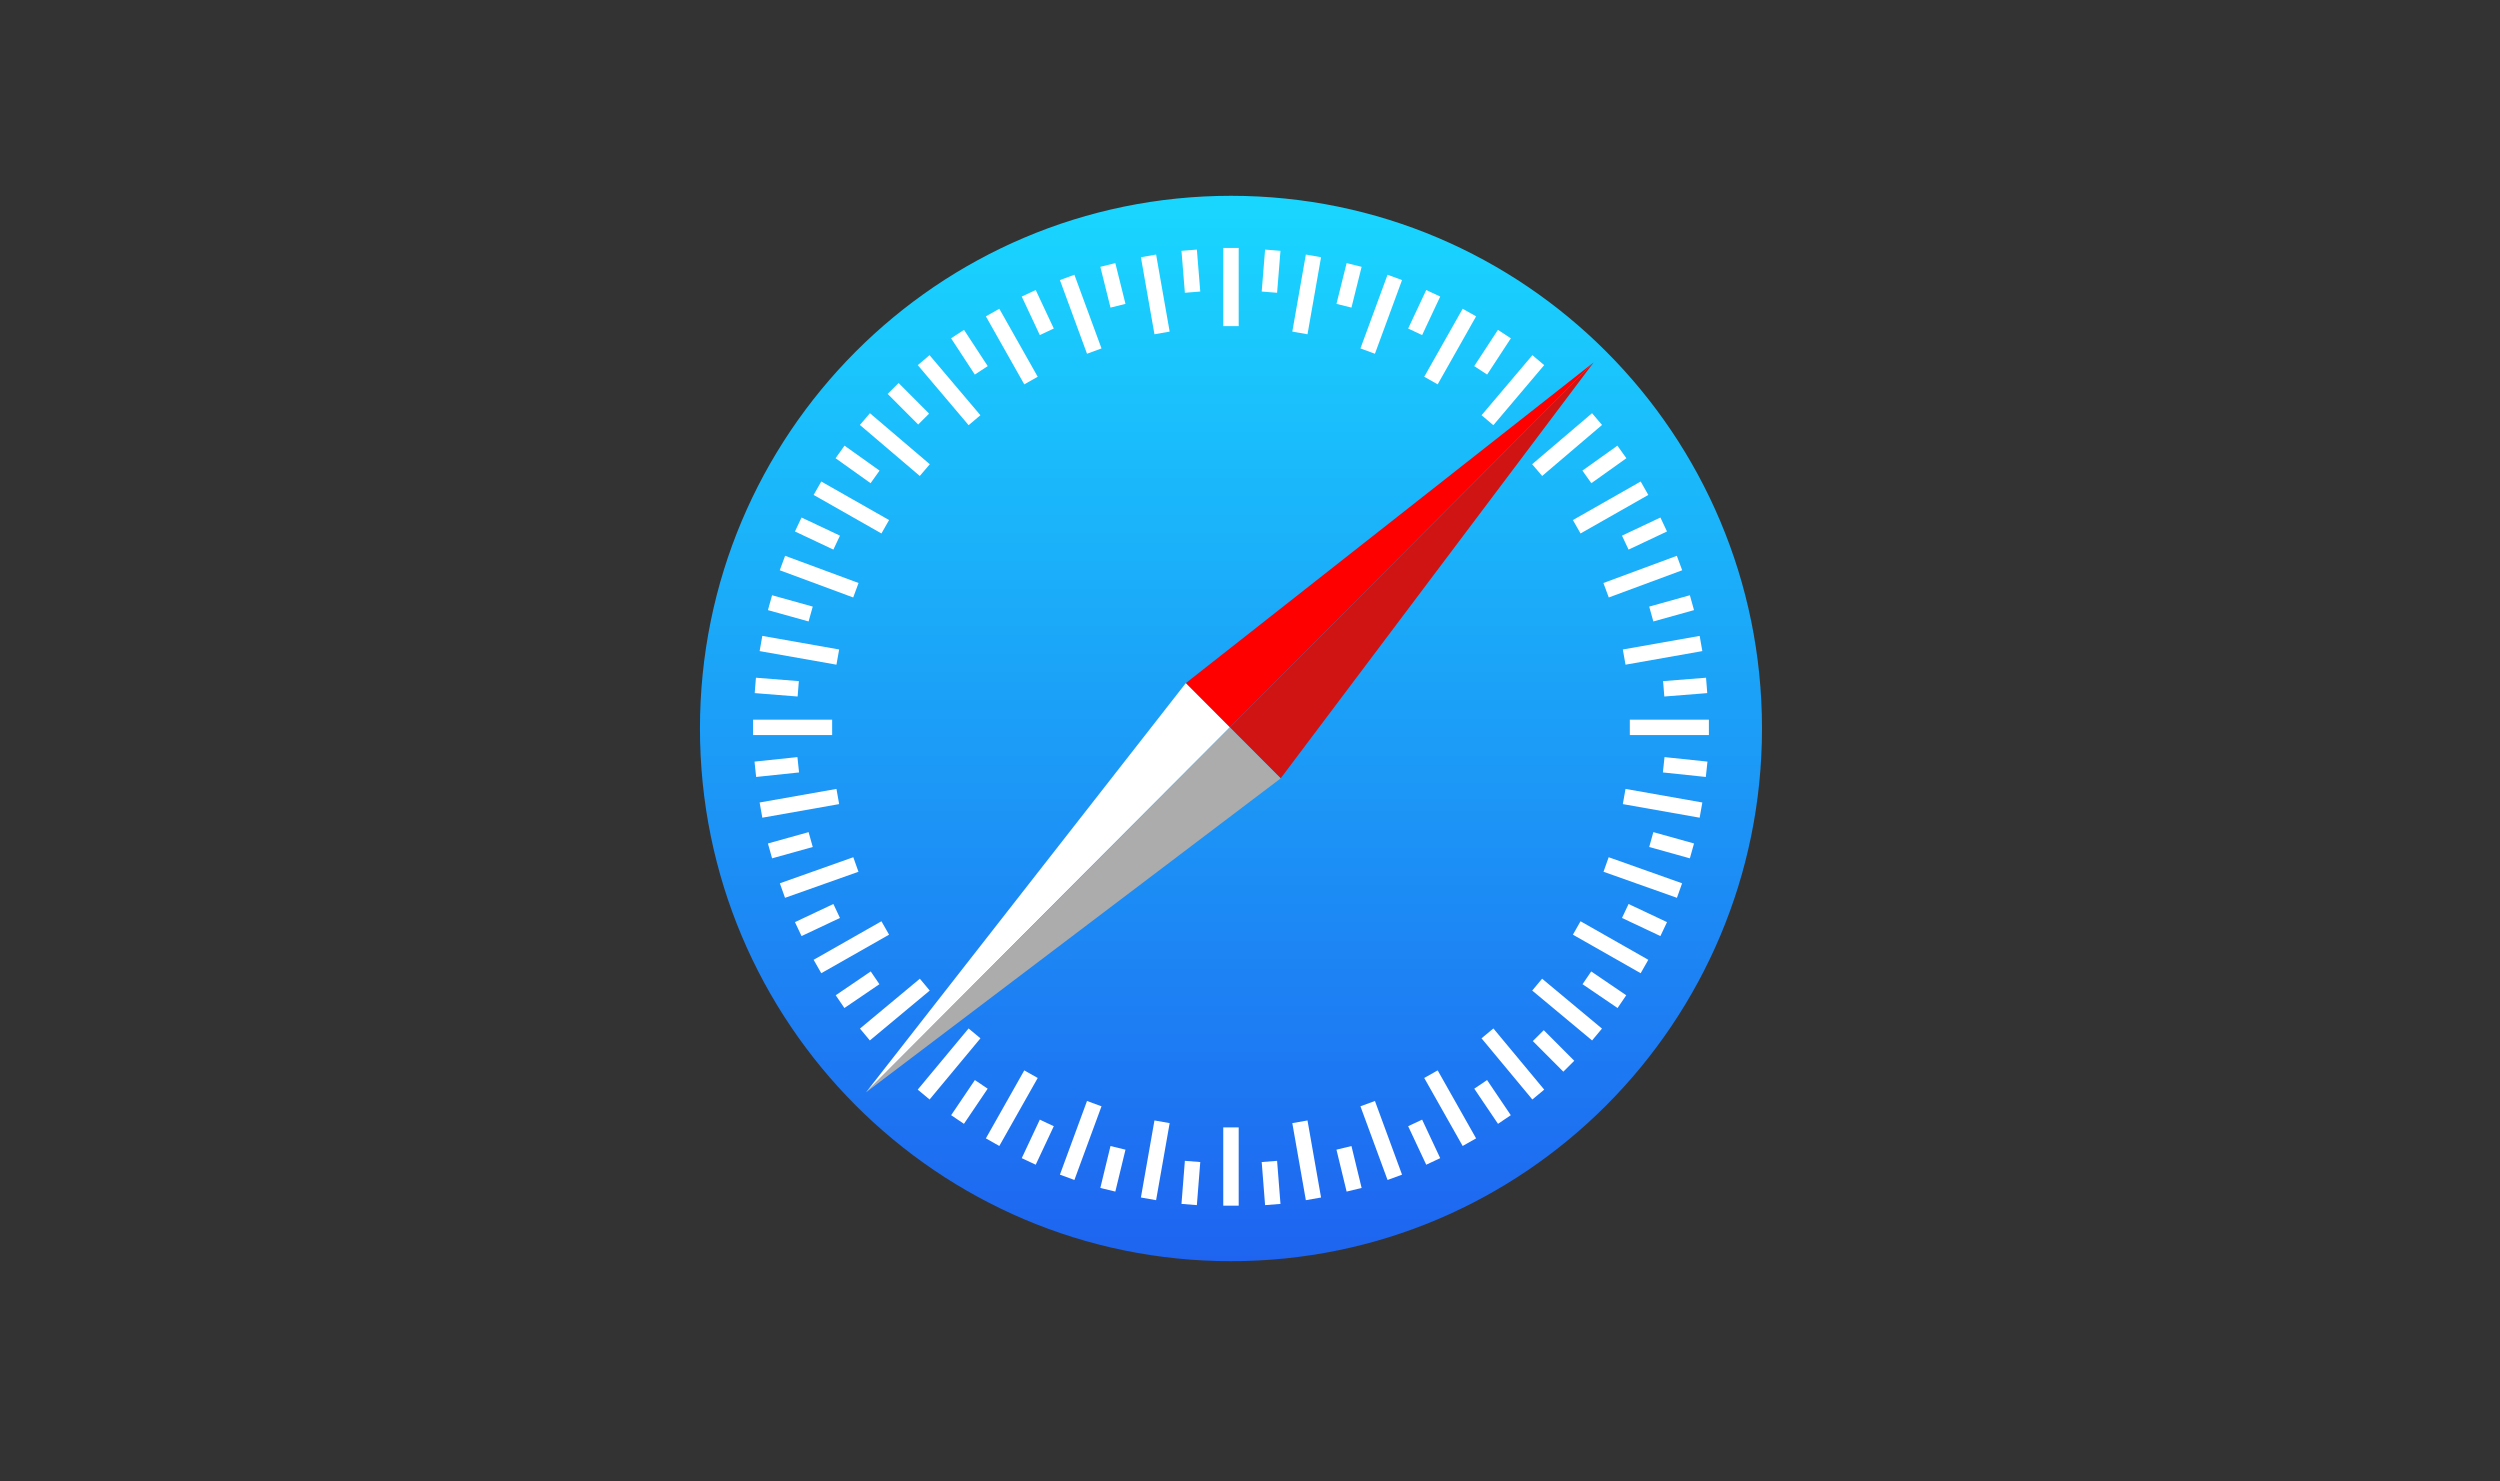 <?xml version="1.0" encoding="utf-8"?>
<svg xmlns="http://www.w3.org/2000/svg" width="108" height="64" viewBox="0 0 108 64" fill="none">
<rect x="0" y="0" width="108" height="64" fill="#333333" stroke="none"/>
<path d="M53.178 54.483C65.847 54.483 76.118 44.18 76.118 31.471C76.118 18.762 65.847 8.459 53.178 8.459C40.508 8.459 30.238 18.762 30.238 31.471C30.238 44.18 40.508 54.483 53.178 54.483Z" fill="url(#paint0_linear_8904_359)"/>
<path d="M53.178 10.711V14.09M53.178 48.705V52.084M56.741 11.054L56.156 14.383M50.201 48.461L49.615 51.79M60.255 11.984L59.084 15.167M47.272 47.677L46.101 50.86M49.615 11.054L50.201 14.383M56.156 48.461L56.741 51.79M46.101 11.984L47.272 15.167M59.084 47.677L60.255 50.86M42.88 13.502L44.539 16.44M61.817 46.404L63.477 49.342M39.902 15.558L42.099 18.153M64.258 44.642L66.454 47.285M37.364 18.104L39.951 20.308M66.405 42.536L68.992 44.691M35.314 21.091L38.243 22.756M68.114 40.088L71.042 41.753M33.801 24.323L36.974 25.498M69.383 37.346L72.555 38.472M32.874 27.799L36.193 28.386M70.164 34.409L73.483 34.996M32.532 31.422H35.949M70.408 31.422H73.824M32.874 34.996L36.193 34.409M70.164 28.386L73.483 27.799M33.801 38.472L36.974 37.346M69.383 25.498L72.555 24.323M35.314 41.753L38.243 40.088M68.114 22.756L71.042 21.091M37.364 44.691L39.951 42.536M66.405 20.308L68.992 18.104M39.902 47.285L42.099 44.642M64.258 18.153L66.454 15.558M42.88 49.342L44.539 46.404M61.817 16.44L63.477 13.502M51.372 10.809L51.519 12.621M54.838 50.174L54.984 52.035M47.858 11.446L48.297 13.208M58.059 49.587L58.498 51.398M44.441 12.67L45.222 14.334M61.134 48.51L61.915 50.174M41.366 14.432L42.391 15.999M63.965 46.845L64.99 48.363M38.584 16.782L39.902 18.104M66.454 44.739L67.772 46.061M36.29 19.524L37.803 20.602M68.553 42.242L70.066 43.271M34.484 22.658L36.144 23.441M70.212 39.354L71.872 40.137M33.264 26.036L35.021 26.526M71.335 36.269L73.092 36.759M32.63 29.61L34.484 29.757M71.872 33.038L73.727 33.233M32.63 33.233L34.484 33.038M71.872 29.757L73.727 29.61M33.264 36.759L35.021 36.269M71.335 26.526L73.092 26.036M34.484 40.137L36.144 39.354M70.212 23.441L71.872 22.658M36.29 43.271L37.803 42.242M68.553 20.602L70.066 19.524M41.366 48.363L42.391 46.845M63.965 15.999L64.99 14.432M44.441 50.174L45.222 48.51M61.134 14.334L61.915 12.67M47.858 51.398L48.297 49.587M58.059 13.208L58.498 11.446M51.372 52.035L51.519 50.174M54.838 12.621L54.984 10.809" stroke="white" stroke-width="0.667"/>
<path d="M68.845 15.656L51.225 29.512L53.129 31.422L68.845 15.656Z" fill="#FF0000"/>
<path d="M53.129 31.422L55.325 33.625L68.846 15.656L53.129 31.422Z" fill="#D01414"/>
<path d="M51.226 29.512L37.413 47.187L53.129 31.422L51.226 29.512Z" fill="white"/>
<path d="M37.413 47.187L55.326 33.625L53.129 31.422L37.413 47.187Z" fill="#ACACAC"/>
<defs>
<linearGradient id="paint0_linear_8904_359" x1="53.188" y1="8.441" x2="53.188" y2="54.449" gradientUnits="userSpaceOnUse">
<stop stop-color="#19D7FF"/>
<stop offset="1" stop-color="#1E64F0"/>
</linearGradient>
</defs>
</svg>